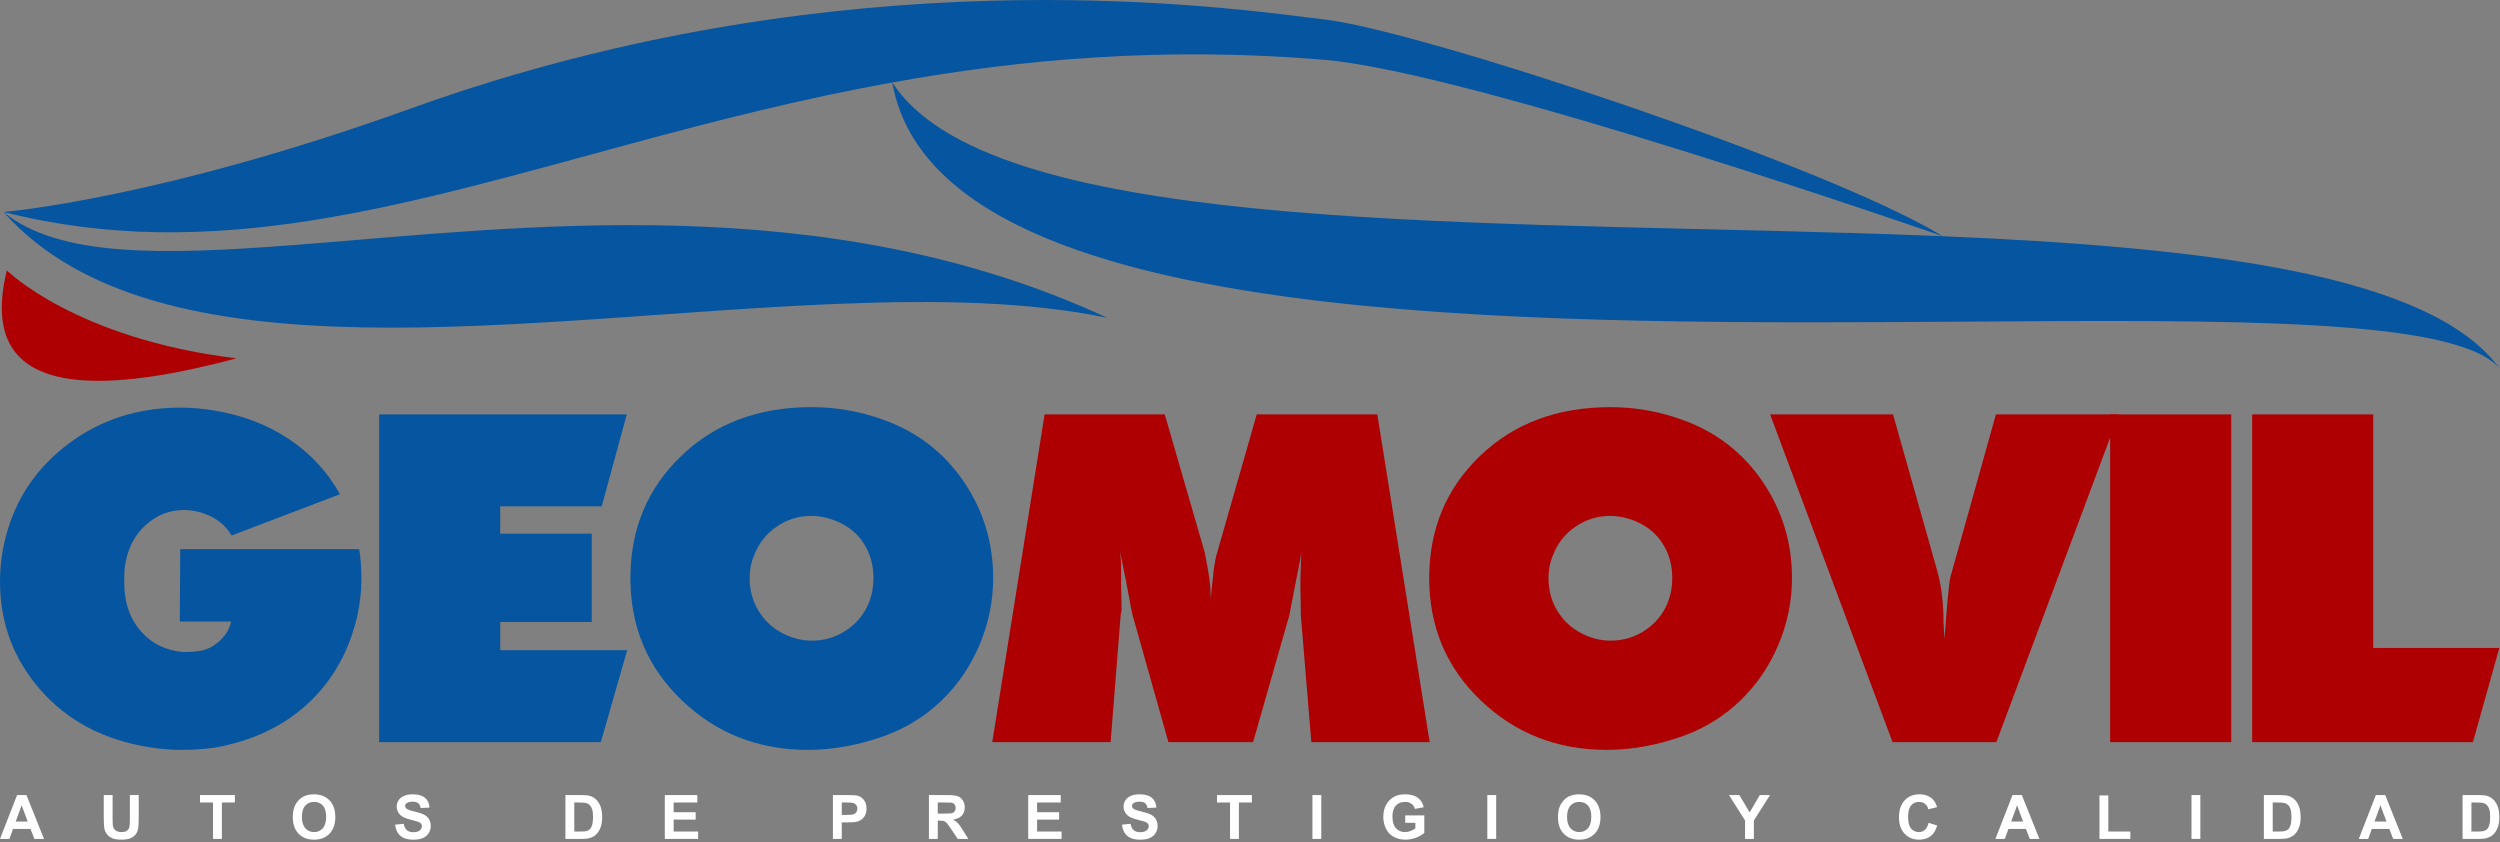 <svg xmlns="http://www.w3.org/2000/svg" xmlns:xlink="http://www.w3.org/1999/xlink" xmlns:serif="http://www.serif.com/" width="100%" height="100%" viewBox="0 0 276 93" xml:space="preserve" style="fill-rule:evenodd;clip-rule:evenodd;stroke-linejoin:round;stroke-miterlimit:2;"><rect x="0" y="0" width="276" height="93" fill="#808080" stroke="none"/><g><g><path d="M37.537,54.562l-11.96,4.556c-0.603,-0.971 -1.39,-1.683 -2.361,-2.135c-0.972,-0.453 -1.943,-0.679 -2.915,-0.679c-1.608,0 -3.032,0.57 -4.271,1.709c-1.24,1.139 -1.993,2.68 -2.261,4.623c-0.034,0.469 -0.051,0.837 -0.051,1.105l0,0.603c0,2.211 0.637,4.02 1.91,5.427c1.172,1.307 2.697,2.044 4.573,2.211c0.77,0 1.398,-0.042 1.884,-0.125c0.486,-0.084 0.93,-0.243 1.332,-0.478c1.139,-0.703 1.842,-1.624 2.11,-2.764l-5.678,0l0.05,-7.989l19.749,-0c0.067,0.303 0.125,0.765 0.175,1.388c0.051,0.622 0.076,1.27 0.076,1.943c-0,1.313 -0.151,2.659 -0.452,4.039c-0.871,3.769 -2.588,6.898 -5.151,9.389c-2.563,2.49 -5.821,4.156 -9.774,4.998c-0.603,0.134 -1.298,0.235 -2.085,0.302c-0.787,0.067 -1.566,0.101 -2.337,0.101c-1.239,0 -2.462,-0.101 -3.668,-0.302c-4.992,-0.805 -8.978,-2.91 -11.96,-6.314c-2.981,-3.405 -4.472,-7.389 -4.472,-11.951c0,-0.805 0.05,-1.618 0.151,-2.44c0.1,-0.822 0.268,-1.686 0.502,-2.592c1.106,-4.193 3.426,-7.606 6.96,-10.239c3.534,-2.633 7.646,-3.95 12.336,-3.95c1.173,-0 2.362,0.1 3.568,0.3c3.149,0.501 5.921,1.544 8.317,3.13c2.395,1.586 4.296,3.63 5.703,6.134Z" style="fill:#0655a0;fill-rule:nonzero;"></path><path d="M41.859,81.932l-0,-36.18l27.336,-0l-2.764,10.15l-11.206,0l0,3.015l10.101,0l-0,9.749l-10.101,-0l0,3.115l14.02,0l-2.914,10.151l-24.472,-0Z" style="fill:#0655a0;fill-rule:nonzero;"></path><path d="M69.597,63.817c-0,-5.387 1.868,-9.878 5.603,-13.475c3.735,-3.596 8.534,-5.394 14.397,-5.394c2.78,-0 5.477,0.485 8.09,1.455c3.651,1.338 6.558,3.596 8.718,6.775c2.161,3.178 3.241,6.724 3.241,10.639c0,2.542 -0.502,5.002 -1.507,7.377c-1.005,2.375 -2.404,4.425 -4.196,6.148c-1.792,1.722 -3.878,3.019 -6.256,3.889c-2.881,1.037 -5.712,1.555 -8.492,1.555c-5.461,0 -10.092,-1.815 -13.895,-5.445c-3.802,-3.63 -5.703,-8.138 -5.703,-13.524Zm17.236,6.306c0.904,0.402 1.842,0.603 2.814,0.603c1.407,0 2.688,-0.394 3.844,-1.181c1.156,-0.787 1.985,-1.834 2.487,-3.141c0.302,-0.804 0.453,-1.658 0.453,-2.562c-0,-1.441 -0.352,-2.714 -1.056,-3.819c-0.703,-1.106 -1.691,-1.927 -2.964,-2.463c-0.972,-0.402 -1.927,-0.603 -2.865,-0.603c-1.373,0 -2.638,0.394 -3.794,1.181c-1.155,0.788 -1.984,1.834 -2.487,3.141c-0.335,0.77 -0.502,1.625 -0.502,2.563c-0,1.407 0.368,2.671 1.105,3.794c0.737,1.122 1.725,1.951 2.965,2.487Z" style="fill:#0655a0;fill-rule:nonzero;"></path><path d="M109.546,81.932l5.779,-36.18l13.266,-0l4.422,15.276c0.067,0.335 0.167,0.871 0.301,1.608c0.134,0.737 0.235,1.44 0.302,2.11l0.05,1.256l0.302,-2.814c0.134,-1.072 0.268,-1.792 0.402,-2.16l4.372,-15.276l13.316,-0l5.779,36.18l-13.065,-0l-1.156,-13.97c-0,-0.603 -0.009,-1.181 -0.025,-1.733c-0.017,-0.553 -0.025,-1.098 -0.025,-1.634l-0,-0.753l0.1,-2.915l-0.151,1.005l-0.402,2.01l-0.703,3.618l-0.05,0.302l-4.02,14.07l-9.347,-0l-3.97,-14.07l-0.05,-0.201l-0.704,-3.719l-0.603,-3.015l0.101,1.256l-0,2.186c-0,0.687 0.017,1.332 0.05,1.935l0,1.105c-0.067,0.268 -0.1,0.453 -0.1,0.553l-1.106,13.97l-13.065,-0Z" style="fill:#ae0002;fill-rule:nonzero;"></path><path d="M157.786,63.817c0,-5.387 1.868,-9.878 5.603,-13.475c3.736,-3.596 8.535,-5.394 14.397,-5.394c2.781,-0 5.477,0.485 8.09,1.455c3.652,1.338 6.558,3.596 8.719,6.775c2.161,3.178 3.241,6.724 3.241,10.639c0,2.542 -0.502,5.002 -1.507,7.377c-1.005,2.375 -2.404,4.425 -4.196,6.148c-1.793,1.722 -3.878,3.019 -6.257,3.889c-2.881,1.037 -5.711,1.555 -8.492,1.555c-5.46,0 -10.092,-1.815 -13.894,-5.445c-3.802,-3.63 -5.704,-8.138 -5.704,-13.524Zm17.236,6.306c0.905,0.402 1.843,0.603 2.814,0.603c1.407,0 2.689,-0.394 3.845,-1.181c1.155,-0.787 1.984,-1.834 2.487,-3.141c0.301,-0.804 0.452,-1.658 0.452,-2.562c0,-1.441 -0.352,-2.714 -1.055,-3.819c-0.704,-1.106 -1.692,-1.927 -2.965,-2.463c-0.971,-0.402 -1.926,-0.603 -2.864,-0.603c-1.374,0 -2.638,0.394 -3.794,1.181c-1.156,0.788 -1.985,1.834 -2.487,3.141c-0.335,0.77 -0.503,1.625 -0.503,2.563c0,1.407 0.369,2.671 1.106,3.794c0.737,1.122 1.725,1.951 2.964,2.487Z" style="fill:#ae0002;fill-rule:nonzero;"></path><path d="M195.424,45.752l13.568,-0l4.924,17.436c0.134,0.536 0.218,0.888 0.251,1.056c0.268,1.34 0.402,2.881 0.402,4.623l0.101,1.708l0.301,-3.869c0.067,-0.67 0.134,-1.332 0.201,-1.985c0.067,-0.653 0.168,-1.164 0.302,-1.533l4.874,-17.436l13.568,-0l-13.517,36.18l-11.458,-0l-13.517,-36.18Z" style="fill:#ae0002;fill-rule:nonzero;"></path><rect x="232.961" y="45.752" width="13.367" height="36.18" style="fill:#ae0002;fill-rule:nonzero;"></rect><path d="M248.639,81.932l0,-36.18l13.367,-0l-0,25.778l13.919,0l-2.914,10.402l-24.372,-0Z" style="fill:#ae0002;fill-rule:nonzero;"></path></g><g><path d="M0.388,23.402c0,0 17.063,-1.371 45.006,-11.437c3.86,-1.395 7.683,-2.629 11.453,-3.737l0.022,-0c22.178,-6.484 42.548,-8.228 58.446,-8.228c15.3,0.001 26.459,1.616 31.095,2.176c10.514,1.267 55.295,16.088 68.068,23.902c28.935,1.216 53.842,4.166 61.447,14.564c-4.794,-5.526 -29.554,-5.329 -59.139,-5.133c-22.835,0.152 -48.547,0.305 -70.177,-2.175c-25.613,-2.938 -45.51,-9.558 -48.102,-24.232c-10.177,1.838 -19.663,4.28 -28.699,6.721c-24.872,6.722 -46.333,13.442 -69.42,7.579Zm214.086,2.675c-0.726,-0.253 -52.079,-18.123 -68.289,-19.476c-17.705,-1.474 -33.373,-0.083 -47.676,2.501c10.47,16.262 60.754,15.253 105.484,16.613l0.148,-0.003c3.485,0.104 6.937,0.223 10.333,0.365Zm-214.086,-2.675c6.089,5.025 17.626,4.763 32.257,3.635l0.012,-0c24.802,-1.923 58.487,-6.378 89.596,8.053c-8.592,-1.798 -18.72,-1.982 -29.477,-1.554c-34.519,1.342 -75.435,8.988 -92.388,-10.134Z" style="fill:#0655a0;"></path><path d="M26.096,39.563c-24.115,6.465 -27.521,-0.731 -25.342,-9.709c-0,0 7.578,7.544 25.342,9.709Z" style="fill:#ae0002;fill-rule:nonzero;"></path></g><g><path d="M4.857,92.616l-1.064,-0l-0.422,-1.1l-1.935,0l-0.399,1.1l-1.037,-0l1.885,-4.84l1.034,-0l1.938,4.84Zm-1.8,-1.915l-0.667,-1.796l-0.653,1.796l1.32,-0Z" style="fill:#fff;fill-rule:nonzero;"></path><path d="M11.454,87.776l0.977,-0l-0,2.621c-0,0.416 0.012,0.686 0.036,0.809c0.042,0.198 0.142,0.357 0.299,0.477c0.157,0.12 0.372,0.18 0.645,0.18c0.278,0 0.487,-0.057 0.628,-0.17c0.141,-0.113 0.225,-0.253 0.254,-0.418c0.029,-0.165 0.043,-0.439 0.043,-0.822l-0,-2.677l0.977,-0l0,2.542c0,0.581 -0.026,0.992 -0.079,1.231c-0.053,0.24 -0.15,0.443 -0.292,0.608c-0.142,0.165 -0.332,0.297 -0.57,0.394c-0.238,0.098 -0.548,0.147 -0.931,0.147c-0.462,0 -0.813,-0.053 -1.051,-0.16c-0.239,-0.106 -0.428,-0.245 -0.567,-0.416c-0.138,-0.17 -0.23,-0.349 -0.274,-0.536c-0.063,-0.278 -0.095,-0.687 -0.095,-1.228l-0,-2.582Z" style="fill:#fff;fill-rule:nonzero;"></path><path d="M23.518,92.616l-0,-4.021l-1.436,-0l-0,-0.819l3.846,-0l0,0.819l-1.433,-0l0,4.021l-0.977,-0Z" style="fill:#fff;fill-rule:nonzero;"></path><path d="M32.324,90.226c-0,-0.493 0.074,-0.907 0.221,-1.242c0.11,-0.246 0.26,-0.468 0.451,-0.663c0.19,-0.196 0.399,-0.342 0.625,-0.436c0.302,-0.128 0.65,-0.192 1.044,-0.192c0.713,0 1.283,0.221 1.711,0.664c0.428,0.442 0.643,1.057 0.643,1.845c-0,0.782 -0.213,1.393 -0.638,1.834c-0.424,0.442 -0.992,0.662 -1.703,0.662c-0.72,0 -1.292,-0.219 -1.717,-0.658c-0.425,-0.439 -0.637,-1.044 -0.637,-1.814Zm1.007,-0.033c-0,0.548 0.126,0.963 0.379,1.246c0.254,0.283 0.575,0.424 0.964,0.424c0.39,0 0.71,-0.14 0.96,-0.421c0.249,-0.28 0.374,-0.701 0.374,-1.263c0,-0.554 -0.121,-0.968 -0.365,-1.241c-0.243,-0.273 -0.566,-0.409 -0.969,-0.409c-0.402,-0 -0.727,0.138 -0.973,0.414c-0.247,0.276 -0.37,0.693 -0.37,1.25Z" style="fill:#fff;fill-rule:nonzero;"></path><path d="M43.619,91.041l0.951,-0.092c0.057,0.319 0.173,0.553 0.348,0.703c0.175,0.149 0.411,0.224 0.708,0.224c0.315,0 0.552,-0.066 0.712,-0.199c0.159,-0.134 0.239,-0.289 0.239,-0.468c0,-0.114 -0.033,-0.211 -0.101,-0.292c-0.067,-0.08 -0.184,-0.15 -0.351,-0.209c-0.115,-0.04 -0.375,-0.11 -0.783,-0.212c-0.524,-0.13 -0.891,-0.289 -1.102,-0.478c-0.298,-0.267 -0.446,-0.591 -0.446,-0.974c-0,-0.247 0.07,-0.477 0.21,-0.692c0.139,-0.215 0.341,-0.378 0.604,-0.49c0.263,-0.113 0.58,-0.169 0.952,-0.169c0.608,0 1.065,0.133 1.372,0.4c0.307,0.266 0.468,0.622 0.484,1.066l-0.978,0.043c-0.041,-0.249 -0.131,-0.427 -0.269,-0.536c-0.137,-0.109 -0.344,-0.164 -0.619,-0.164c-0.284,0 -0.506,0.058 -0.667,0.175c-0.103,0.075 -0.155,0.175 -0.155,0.301c0,0.114 0.049,0.212 0.146,0.293c0.123,0.104 0.422,0.212 0.898,0.324c0.475,0.112 0.827,0.228 1.054,0.348c0.228,0.12 0.406,0.284 0.535,0.492c0.129,0.208 0.193,0.465 0.193,0.771c0,0.277 -0.077,0.537 -0.231,0.779c-0.154,0.242 -0.372,0.422 -0.653,0.54c-0.282,0.118 -0.633,0.177 -1.054,0.177c-0.612,-0 -1.081,-0.142 -1.409,-0.425c-0.328,-0.282 -0.524,-0.695 -0.588,-1.236Z" style="fill:#fff;fill-rule:nonzero;"></path><path d="M62.422,87.776l1.786,-0c0.403,-0 0.71,0.031 0.922,0.092c0.284,0.084 0.527,0.232 0.729,0.446c0.203,0.213 0.357,0.475 0.462,0.784c0.106,0.309 0.159,0.691 0.159,1.144c-0,0.398 -0.05,0.742 -0.149,1.03c-0.121,0.352 -0.293,0.637 -0.518,0.855c-0.169,0.165 -0.398,0.294 -0.687,0.386c-0.215,0.069 -0.504,0.103 -0.865,0.103l-1.839,-0l0,-4.84Zm0.978,0.819l-0,3.205l0.729,0c0.273,0 0.47,-0.015 0.591,-0.046c0.159,-0.039 0.29,-0.107 0.395,-0.201c0.104,-0.095 0.19,-0.251 0.256,-0.467c0.066,-0.217 0.099,-0.513 0.099,-0.887c-0,-0.374 -0.033,-0.661 -0.099,-0.862c-0.066,-0.2 -0.159,-0.356 -0.278,-0.468c-0.119,-0.113 -0.269,-0.189 -0.452,-0.228c-0.136,-0.031 -0.404,-0.046 -0.802,-0.046l-0.439,-0Z" style="fill:#fff;fill-rule:nonzero;"></path><path d="M73.394,92.616l-0,-4.84l3.589,-0l-0,0.819l-2.612,-0l0,1.073l2.43,-0l0,0.815l-2.43,0l0,1.317l2.704,0l0,0.816l-3.681,-0Z" style="fill:#fff;fill-rule:nonzero;"></path><path d="M91.953,92.616l0,-4.84l1.568,-0c0.595,-0 0.982,0.024 1.162,0.072c0.278,0.073 0.51,0.231 0.697,0.474c0.187,0.243 0.281,0.558 0.281,0.943c-0,0.297 -0.054,0.547 -0.162,0.749c-0.108,0.203 -0.245,0.362 -0.411,0.477c-0.166,0.116 -0.335,0.192 -0.507,0.23c-0.233,0.046 -0.571,0.069 -1.013,0.069l-0.638,0l0,1.826l-0.977,-0Zm0.977,-4.021l0,1.373l0.535,0c0.385,0 0.643,-0.025 0.773,-0.076c0.13,-0.051 0.231,-0.13 0.305,-0.238c0.074,-0.107 0.111,-0.233 0.111,-0.376c-0,-0.176 -0.052,-0.321 -0.155,-0.436c-0.104,-0.114 -0.235,-0.186 -0.393,-0.214c-0.117,-0.022 -0.351,-0.033 -0.704,-0.033l-0.472,-0Z" style="fill:#fff;fill-rule:nonzero;"></path><path d="M102.552,92.616l-0,-4.84l2.056,-0c0.518,-0 0.893,0.043 1.128,0.13c0.234,0.087 0.422,0.242 0.563,0.464c0.141,0.222 0.211,0.477 0.211,0.763c0,0.363 -0.107,0.663 -0.32,0.899c-0.214,0.237 -0.533,0.386 -0.958,0.448c0.212,0.123 0.386,0.258 0.524,0.406c0.137,0.147 0.323,0.409 0.556,0.786l0.591,0.944l-1.169,-0l-0.706,-1.053c-0.251,-0.377 -0.423,-0.614 -0.515,-0.712c-0.093,-0.098 -0.191,-0.165 -0.294,-0.201c-0.104,-0.037 -0.268,-0.055 -0.492,-0.055l-0.198,0l-0,2.021l-0.977,-0Zm0.977,-2.793l0.723,-0c0.469,-0 0.761,-0.02 0.878,-0.06c0.117,-0.039 0.208,-0.108 0.274,-0.204c0.066,-0.097 0.099,-0.218 0.099,-0.364c0,-0.162 -0.043,-0.294 -0.13,-0.394c-0.087,-0.1 -0.21,-0.163 -0.368,-0.19c-0.08,-0.011 -0.317,-0.016 -0.714,-0.016l-0.762,-0l-0,1.228Z" style="fill:#fff;fill-rule:nonzero;"></path><path d="M113.517,92.616l-0,-4.84l3.588,-0l0,0.819l-2.611,-0l-0,1.073l2.43,-0l-0,0.815l-2.43,0l-0,1.317l2.704,0l-0,0.816l-3.681,-0Z" style="fill:#fff;fill-rule:nonzero;"></path><path d="M123.864,91.041l0.951,-0.092c0.057,0.319 0.173,0.553 0.348,0.703c0.175,0.149 0.411,0.224 0.709,0.224c0.314,0 0.551,-0.066 0.711,-0.199c0.16,-0.134 0.239,-0.289 0.239,-0.468c0,-0.114 -0.033,-0.211 -0.1,-0.292c-0.067,-0.08 -0.185,-0.15 -0.352,-0.209c-0.114,-0.04 -0.375,-0.11 -0.782,-0.212c-0.524,-0.13 -0.892,-0.289 -1.103,-0.478c-0.297,-0.267 -0.446,-0.591 -0.446,-0.974c0,-0.247 0.07,-0.477 0.21,-0.692c0.14,-0.215 0.341,-0.378 0.604,-0.49c0.263,-0.113 0.581,-0.169 0.952,-0.169c0.608,0 1.065,0.133 1.372,0.4c0.307,0.266 0.469,0.622 0.484,1.066l-0.977,0.043c-0.042,-0.249 -0.132,-0.427 -0.269,-0.536c-0.138,-0.109 -0.344,-0.164 -0.619,-0.164c-0.284,0 -0.507,0.058 -0.667,0.175c-0.104,0.075 -0.156,0.175 -0.156,0.301c0,0.114 0.049,0.212 0.146,0.293c0.123,0.104 0.422,0.212 0.898,0.324c0.475,0.112 0.827,0.228 1.055,0.348c0.227,0.12 0.406,0.284 0.534,0.492c0.129,0.208 0.194,0.465 0.194,0.771c-0,0.277 -0.077,0.537 -0.232,0.779c-0.154,0.242 -0.371,0.422 -0.653,0.54c-0.282,0.118 -0.633,0.177 -1.053,0.177c-0.612,-0 -1.082,-0.142 -1.41,-0.425c-0.328,-0.282 -0.524,-0.695 -0.588,-1.236Z" style="fill:#fff;fill-rule:nonzero;"></path><path d="M135.797,92.616l-0,-4.021l-1.437,-0l0,-0.819l3.847,-0l-0,0.819l-1.433,-0l-0,4.021l-0.977,-0Z" style="fill:#fff;fill-rule:nonzero;"></path><rect x="144.893" y="87.776" width="0.977" height="4.84" style="fill:#fff;fill-rule:nonzero;"></rect><path d="M155.138,90.836l0,-0.815l2.106,-0l0,1.928c-0.204,0.198 -0.501,0.372 -0.889,0.523c-0.389,0.151 -0.782,0.226 -1.181,0.226c-0.506,0 -0.947,-0.106 -1.323,-0.318c-0.377,-0.213 -0.66,-0.516 -0.849,-0.911c-0.189,-0.396 -0.284,-0.825 -0.284,-1.29c0,-0.504 0.106,-0.952 0.317,-1.343c0.211,-0.392 0.521,-0.693 0.928,-0.902c0.31,-0.16 0.696,-0.241 1.159,-0.241c0.6,0 1.07,0.126 1.408,0.378c0.338,0.252 0.555,0.601 0.652,1.045l-0.971,0.182c-0.068,-0.238 -0.196,-0.426 -0.385,-0.563c-0.188,-0.138 -0.423,-0.206 -0.704,-0.206c-0.427,-0 -0.767,0.135 -1.019,0.406c-0.252,0.27 -0.378,0.672 -0.378,1.205c0,0.574 0.128,1.005 0.383,1.292c0.255,0.287 0.59,0.431 1.004,0.431c0.204,0 0.41,-0.04 0.615,-0.12c0.206,-0.081 0.383,-0.178 0.53,-0.293l0,-0.614l-1.119,0Z" style="fill:#fff;fill-rule:nonzero;"></path><rect x="164.201" y="87.776" width="0.977" height="4.84" style="fill:#fff;fill-rule:nonzero;"></rect><path d="M171.997,90.226c-0,-0.493 0.074,-0.907 0.221,-1.242c0.11,-0.246 0.26,-0.468 0.451,-0.663c0.19,-0.196 0.399,-0.342 0.625,-0.436c0.302,-0.128 0.65,-0.192 1.044,-0.192c0.713,0 1.283,0.221 1.712,0.664c0.428,0.442 0.642,1.057 0.642,1.845c-0,0.782 -0.213,1.393 -0.638,1.834c-0.424,0.442 -0.992,0.662 -1.703,0.662c-0.72,0 -1.292,-0.219 -1.717,-0.658c-0.425,-0.439 -0.637,-1.044 -0.637,-1.814Zm1.007,-0.033c-0,0.548 0.126,0.963 0.38,1.246c0.253,0.283 0.574,0.424 0.964,0.424c0.389,0 0.709,-0.14 0.959,-0.421c0.25,-0.28 0.374,-0.701 0.374,-1.263c0,-0.554 -0.121,-0.968 -0.364,-1.241c-0.244,-0.273 -0.567,-0.409 -0.969,-0.409c-0.403,-0 -0.728,0.138 -0.974,0.414c-0.247,0.276 -0.37,0.693 -0.37,1.25Z" style="fill:#fff;fill-rule:nonzero;"></path><path d="M192.653,92.616l-0,-2.037l-1.773,-2.803l1.145,-0l1.139,1.915l1.116,-1.915l1.126,-0l-1.78,2.809l0,2.031l-0.973,-0Z" style="fill:#fff;fill-rule:nonzero;"></path><path d="M212.915,90.836l0.948,0.301c-0.146,0.528 -0.387,0.92 -0.725,1.177c-0.338,0.256 -0.766,0.384 -1.286,0.384c-0.643,0 -1.171,-0.219 -1.585,-0.658c-0.413,-0.439 -0.62,-1.04 -0.62,-1.801c-0,-0.806 0.208,-1.431 0.624,-1.877c0.416,-0.446 0.963,-0.669 1.641,-0.669c0.592,0 1.073,0.175 1.442,0.525c0.22,0.207 0.386,0.504 0.496,0.892l-0.968,0.231c-0.057,-0.251 -0.176,-0.449 -0.358,-0.595c-0.182,-0.145 -0.402,-0.217 -0.662,-0.217c-0.359,-0 -0.65,0.128 -0.873,0.386c-0.224,0.257 -0.335,0.674 -0.335,1.251c-0,0.612 0.11,1.048 0.33,1.308c0.22,0.259 0.506,0.389 0.858,0.389c0.26,0 0.483,-0.082 0.67,-0.248c0.188,-0.165 0.322,-0.424 0.403,-0.779Z" style="fill:#fff;fill-rule:nonzero;"></path><path d="M225.151,92.616l-1.063,-0l-0.422,-1.1l-1.935,0l-0.4,1.1l-1.036,-0l1.885,-4.84l1.033,-0l1.938,4.84Zm-1.799,-1.915l-0.667,-1.796l-0.654,1.796l1.321,-0Z" style="fill:#fff;fill-rule:nonzero;"></path><path d="M231.781,92.616l0,-4.801l0.978,0l-0,3.985l2.43,0l-0,0.816l-3.408,-0Z" style="fill:#fff;fill-rule:nonzero;"></path><rect x="241.941" y="87.776" width="0.977" height="4.84" style="fill:#fff;fill-rule:nonzero;"></rect><path d="M249.931,87.776l1.786,-0c0.403,-0 0.71,0.031 0.921,0.092c0.284,0.084 0.528,0.232 0.73,0.446c0.203,0.213 0.357,0.475 0.462,0.784c0.106,0.309 0.159,0.691 0.159,1.144c-0,0.398 -0.05,0.742 -0.149,1.03c-0.121,0.352 -0.294,0.637 -0.518,0.855c-0.17,0.165 -0.399,0.294 -0.687,0.386c-0.216,0.069 -0.504,0.103 -0.865,0.103l-1.839,-0l0,-4.84Zm0.977,0.819l0,3.205l0.73,0c0.273,0 0.47,-0.015 0.591,-0.046c0.158,-0.039 0.29,-0.107 0.395,-0.201c0.104,-0.095 0.189,-0.251 0.255,-0.467c0.066,-0.217 0.099,-0.513 0.099,-0.887c0,-0.374 -0.033,-0.661 -0.099,-0.862c-0.066,-0.2 -0.158,-0.356 -0.277,-0.468c-0.119,-0.113 -0.27,-0.189 -0.452,-0.228c-0.137,-0.031 -0.404,-0.046 -0.803,-0.046l-0.439,-0Z" style="fill:#fff;fill-rule:nonzero;"></path><path d="M265.267,92.616l-1.063,-0l-0.422,-1.1l-1.935,0l-0.4,1.1l-1.036,-0l1.885,-4.84l1.033,-0l1.938,4.84Zm-1.799,-1.915l-0.667,-1.796l-0.654,1.796l1.321,-0Z" style="fill:#fff;fill-rule:nonzero;"></path><path d="M271.868,87.776l1.786,-0c0.403,-0 0.71,0.031 0.921,0.092c0.284,0.084 0.527,0.232 0.73,0.446c0.202,0.213 0.356,0.475 0.462,0.784c0.105,0.309 0.158,0.691 0.158,1.144c0,0.398 -0.049,0.742 -0.148,1.03c-0.121,0.352 -0.294,0.637 -0.519,0.855c-0.169,0.165 -0.398,0.294 -0.686,0.386c-0.216,0.069 -0.504,0.103 -0.865,0.103l-1.839,-0l-0,-4.84Zm0.977,0.819l-0,3.205l0.73,0c0.273,0 0.47,-0.015 0.591,-0.046c0.158,-0.039 0.29,-0.107 0.394,-0.201c0.105,-0.095 0.19,-0.251 0.256,-0.467c0.066,-0.217 0.099,-0.513 0.099,-0.887c0,-0.374 -0.033,-0.661 -0.099,-0.862c-0.066,-0.2 -0.159,-0.356 -0.277,-0.468c-0.119,-0.113 -0.27,-0.189 -0.453,-0.228c-0.136,-0.031 -0.404,-0.046 -0.802,-0.046l-0.439,-0Z" style="fill:#fff;fill-rule:nonzero;"></path></g></g></svg>